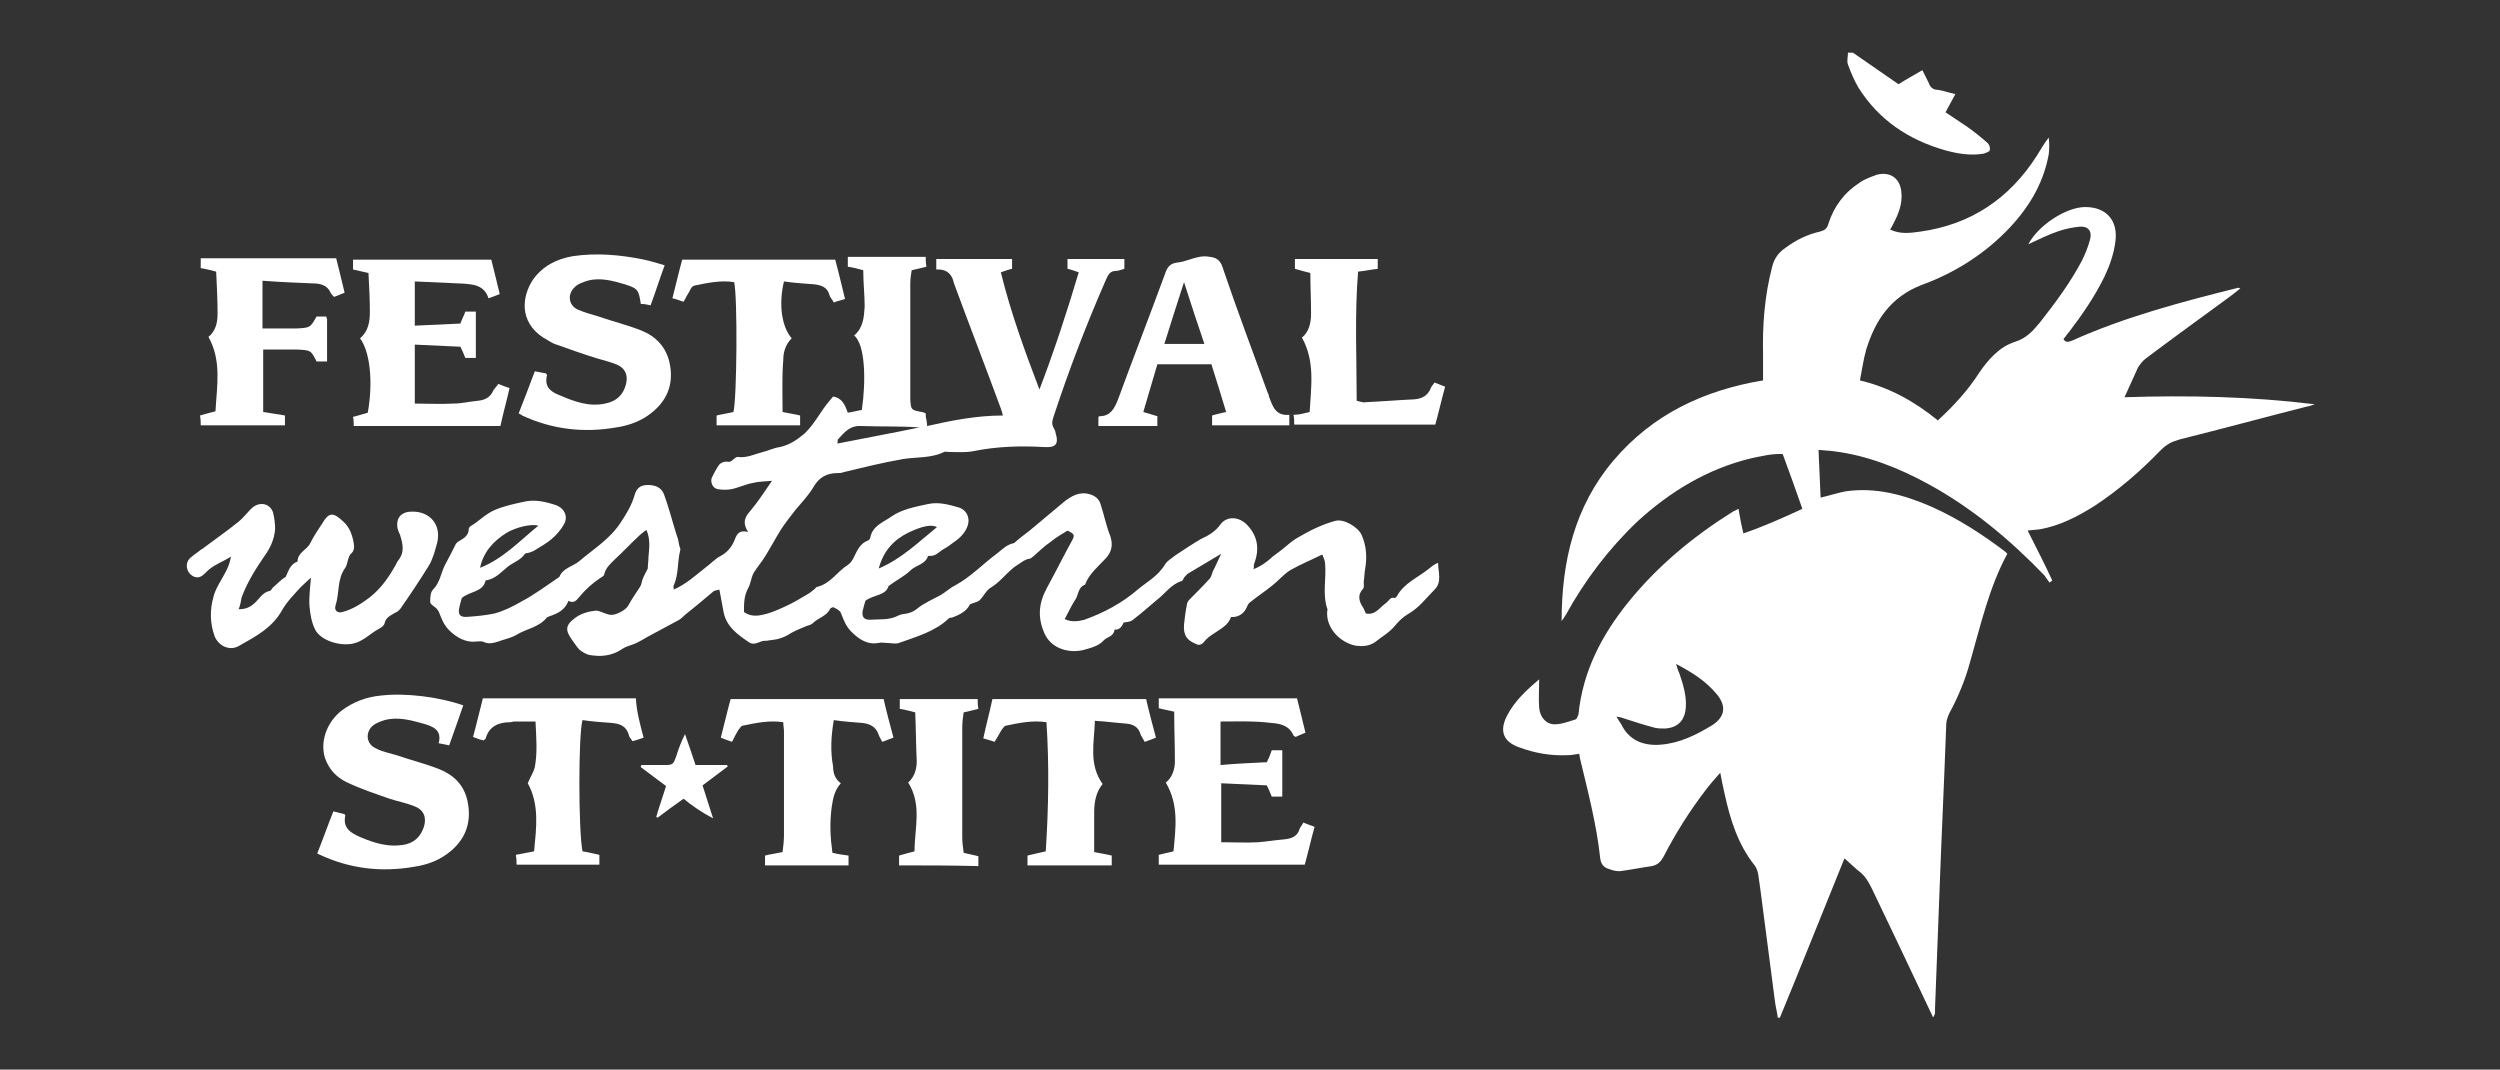 <?xml version="1.0" encoding="UTF-8"?> <svg xmlns="http://www.w3.org/2000/svg" xmlns:xlink="http://www.w3.org/1999/xlink" version="1.1" x="0px" y="0px" viewBox="0 0 356.2 152.4" style="enable-background:new 0 0 356.2 152.4;" xml:space="preserve"><rect x="0" y="0" width="356.2" height="152.4" fill="#333333" stroke="none"/> <style type="text/css"> .st0{fill:#FFFFFF;} .st1{display:none;} .st2{display:inline;fill:none;} </style> <g id="Logo"> <g> <path class="st0" d="M264,7.5c2.2,1.5,4.3,3,6.5,4.5c1.1-0.7,2.2-1.3,3.4-2c0.3,0.6,0.6,1.2,0.9,1.8c0.2,0.6,0.6,1,1.3,1 c0.8,0.1,1.5,0.4,2.5,0.6c-0.5,0.9-0.9,1.7-1.4,2.6c1,0.7,2,1.3,3,2c1,0.7,2,1.5,2.9,2.3c0.3,0.2,0.5,0.7,0.4,1.1 c0,0.2-0.6,0.4-0.9,0.5c-1.9,0.3-3.7,0-5.5-0.5c-5.2-1.5-9.4-4.3-12.3-8.9c-0.6-1-1.1-2.2-1.5-3.3c-0.2-0.5,0-1.1,0-1.7 C263.5,7.5,263.8,7.5,264,7.5z"></path> <path class="st0" d="M275.4,144.9c-0.3-0.6-0.6-1.3-0.9-1.9c-2.6-5.5-5.2-11-7.8-16.4c-0.5-1-1-1.9-2-2.6 c-0.6-0.5-1.2-1.1-1.9-1.7c-3.1,7.6-6.1,15.2-9.2,22.7c-0.1,0-0.2,0-0.3,0c-0.1-0.8-0.3-1.5-0.4-2.3c-0.7-5.4-1.4-10.7-2.1-16.1 c-0.1-0.7-0.2-1.4-0.3-2.1c-0.1-0.4-0.2-0.8-0.5-1.2c-2.4-3-3.5-6.6-4.3-10.3c-0.2-0.9-0.4-1.8-0.6-2.9c-0.8,0.9-1.5,1.7-2.1,2.5 c-2.3,3-4.3,6.2-6,9.5c-0.4,0.7-0.8,1.1-1.6,1.3c-1.5,0.2-2.9,0.5-4.4,0.7c-0.6,0.1-1.3-0.1-1.8-0.3c-0.7-0.2-1.1-0.7-1.2-1.5 c-0.5-4.7-1.7-9.3-2.8-13.9c-0.1-0.3-0.1-0.6-0.2-1c-0.6,0.1-1.2,0.2-1.7,0.2c-2.4,0.1-4.6-0.3-6.8-1.1c-2.3-0.8-2.9-2.3-1.8-4.5 c1.1-2.1,2.7-3.6,4.6-5.2c0,1.5-0.1,2.8,0,4c0.1,1.4,1,2.4,2.2,2.4c1,0,2-0.4,3-0.7c0.2-0.1,0.3-0.5,0.4-0.7 c0.6-6.1,3.3-11.3,7.1-16c4.2-5.2,9.3-9.4,14.9-12.9c0.2-0.1,0.4-0.2,0.8-0.4c0.2,1.2,0.4,2.3,0.7,3.5c2.9-1,5.6-2.2,8.4-3.5 c-0.9-2.6-1.8-5.1-2.8-7.8c-1.5-0.1-3,0.3-4.5,0.6c-6.2,1.5-11.5,4.7-16.2,9c-4.1,3.9-7.5,8.4-10.2,13.3c-0.2,0.3-0.4,0.6-0.6,0.9 c0-8.4,1.8-16.3,7.4-22.9c5.6-6.6,12.9-10,21.3-11.4c0-1.2,0-2.4,0-3.6c-0.1-4.2,0.2-8.4,1.3-12.6c0.3-1.2,0.9-2,1.9-2.7 c1.5-1.1,3.1-1.9,4.9-2.3c0.7-0.2,1-0.4,1.2-1.1c0.8-2.5,2.3-4.5,4.5-5.9c0.7-0.5,1.6-0.8,2.4-1.1c1.9-0.5,3.3,0.5,3.5,2.4 c0.2,1.7-0.4,3.2-1.2,4.7c-0.1,0.2-0.2,0.4-0.4,0.7c1.4,0.7,2.9,0.5,4.3,0.3c7.2-1,12.7-4.7,16.6-10.8c0.5-0.8,1-1.7,1.7-2.6 c0.1,0.8,0.1,1.6,0,2.4c-0.8,4.4-3.1,8-6.2,11.1c-3.4,3.4-7.5,5.9-11.9,7.5c-4.4,1.7-6.6,5-7.9,9.2c-0.4,1.4-0.6,2.9-0.9,4.4 c4.2,1,7.8,3,11.1,5.7c2.3-2.1,4.3-4.3,5.9-6.8c1.3-1.9,2.9-3.7,5.1-4.4c1.6-0.5,2.5-1.5,3.5-2.7c2.2-2.8,4.3-5.6,6-8.8 c0.5-1,0.9-2,1.2-3.1c0.3-1.2-0.3-1.9-1.5-1.8c-1,0.1-2,0.3-2.9,0.6c-1.5,0.5-2.9,1.2-4.4,1.9c1.4-2.7,5.4-5.3,8.1-5.3 c3,0,4.7,1.9,4.3,4.9c-0.2,1.7-0.8,3.4-1.5,4.9c-1.4,2.9-3.2,5.5-5.1,8c-0.3,0.3-0.5,0.7-0.8,1c0.3,0.6,0.8,0.4,1.3,0.2 c7.6-3.4,15.6-5.5,23.6-7.5c0,0,0.1,0,0.3,0.1c-0.5,0.4-1,0.8-1.4,1.1c-4.1,3-8.1,5.9-12.1,8.9c-0.4,0.3-0.8,0.8-1.1,1.3 c-0.6,1.3-1.2,2.7-1.9,4.2c9.1-0.3,18.1-0.1,27.1,1c-0.5,0.2-0.9,0.3-1.4,0.4c-5.9,1.5-11.8,3.1-17.8,4.6 c-1.1,0.3-1.9,0.7-2.7,1.5c-2.9,3-6,5.7-9.5,8c-2.4,1.5-4.9,2.8-7.7,3.3c-0.6,0.1-1.2,0.1-1.8,0.2c1.2,2.4,2.4,4.7,3.5,7.1 c-0.1,0.1-0.2,0.2-0.4,0.3c-0.2-0.3-0.5-0.7-0.7-1c-4.9-5.1-10.3-9.6-16.5-13c-4.2-2.3-8.7-4.1-13.5-4.7c-0.7-0.1-1.3-0.1-2.2-0.2 c0.1,2.3,0.2,4.6,0.3,6.8c1.3-0.3,2.5-0.7,3.6-0.9c4.3-0.6,8.3,0.5,12.2,2.2c3.8,1.7,7.2,3.9,10.5,6.4c0.1,0.1,0.2,0.2,0.3,0.3 c-2.6,4.8-3.8,10.2-5.3,15.4c-0.7,2.6-1.7,5-3,7.4c-0.2,0.5-0.4,1-0.4,1.5c-0.3,8.3-0.7,16.5-1,24.8c-0.2,5.2-0.4,10.5-0.6,15.7 c0,0.2,0,0.5,0,0.7C275.5,144.9,275.5,144.9,275.4,144.9z M238.8,94.6c0.2,0.6,0.3,1,0.5,1.4c0.5,1.5,1,3.1,0.9,4.7 c-0.1,1.9-1.1,3-3,3.1c-0.5,0-0.9,0-1.4-0.1c-1.5-0.4-3.1-0.9-4.6-1.4c-0.2-0.1-0.5-0.1-0.9-0.2c0.3,0.5,0.5,0.8,0.7,1.1 c1.1,2.3,3.2,3.1,5.6,2.9c2.7-0.2,5.1-1.4,7.4-2.8c1.8-1.2,2-2.7,0.6-4.4C243,97,241.1,95.8,238.8,94.6z"></path> <path class="st0" d="M133.4,38.4c0-0.6,0-1,0-1.5c3.6,0,7.2,0,10.8,0c0,0.5,0,0.9,0,1.4c-0.5,0.1-1,0.3-1.6,0.5 c1.4,5.7,3.4,11.2,5.5,16.7c2.1-5.5,3.9-11,5.6-16.7c-0.6-0.2-1.1-0.4-1.6-0.5c0-0.5,0-0.9,0-1.4c2.7,0,5.4,0,8.1,0 c0,0.5,0,0.9,0,1.4c-0.4,0.1-0.8,0.3-1.2,0.3c-0.8,0-1.1,0.5-1.4,1.2c-2.8,6.4-5.3,12.9-7.5,19.6c-0.2,0.6-0.3,1.1,0.1,1.7 c0.1,0.2,0.2,0.4,0.2,0.6c0.5,1.6,0,2.1-1.6,2c-3.4-0.2-6.8-0.1-10.2,0.6c-1.1,0.2-2.3,0.1-3.4,0.1c-0.2,0-0.5-0.1-0.7,0 c-1.8,0.9-3.9,0.7-5.8,1c-2.9,0.5-5.7,1.2-8.6,1.9c-0.2,0.1-0.5,0.1-0.7,0.1c-1.6,0-2.7,0.6-3.5,2c-0.7,1.2-1.7,2.2-2.6,3.3 c-0.7,0.9-1.4,1.8-2,2.7c-0.8,1.3-1.5,2.6-2.3,3.9c-0.5,0.8-1.1,1.5-1.6,2.3c-0.4,0.7-0.4,1.5-0.8,2.2c-0.6,1.1-0.6,2.2-0.6,3.4 c0.8,0.6,1.8,0.6,2.6,0.4c1.1-0.2,2.2-0.7,3.3-1.2c1.1-0.5,2.1-1.1,3.1-1.7c0.4-0.2,0.7-0.5,1.1-0.8c0.1-0.1,0.2-0.3,0.4-0.3 c1.9-0.5,2.8-2.2,4.3-3.1c0.4-0.3,0.7-0.7,0.9-1.2c0.5-1,0.9-1.9,2-2.3c0.1-0.1,0.3-0.2,0.3-0.4c0.3-1.7,1.9-2.2,3-3 c1.6-1.1,3.5-1.4,5.3-1.8c1.5-0.3,2.9,0.1,4.3,0.5c1.2,0.4,1.7,1.6,1.2,2.8c-0.4,1-1.2,1.7-2.1,2.3c-0.4,0.3-0.8,0.6-1.2,0.8 c-0.7,0.4-1.2,1.1-2.1,1c-0.1,0-0.2,0-0.2,0.1c-0.4,1.1-1.6,1.2-2.4,1.9c-0.9,0.9-2,1.4-3.2,2.3c-0.4,1.4-2.1,1.2-3.3,2.1 c-0.1,0.4-0.3,1-0.4,1.5c-0.1,0.8,0.2,1.2,1,1.2c1.4-0.1,2.8,0.1,4.1-0.6c0.2-0.1,0.5-0.2,0.7-0.2c0.8-0.1,1.4-0.3,2-0.8 c1-0.8,2.2-1.3,3.3-1.9c0.7-0.4,1.3-1,2.1-1.4c2.2-1.2,3.9-3,5.9-4.5c0.8-0.6,1.4-1.3,2.4-1.5c0.1,0,0.3-0.2,0.4-0.3 c0.8-0.7,1.7-1.3,2.5-2c1.4-1.2,2.9-2.4,4.3-3.6c1-0.8,2.2-1.5,3.6-1.1c0.8,0.2,1.4,0.7,1.6,1.4c0.5,1.5,0.8,3.1,1.4,4.6 c0.4,1.2,0.2,2.2-0.6,3.1c-1.1,1.2-2.4,2.2-3,3.8c-1.1,0.4-0.9,1.6-1.5,2.3c-0.5,0.8-0.9,1.7-1.4,2.6c1,0.5,2,0.3,2.8,0.1 c2.8-1,5.4-2.4,7.6-4.3c1.3-1.1,2.9-1.9,3.9-3.6c0.3-0.5,1-0.9,1.5-1.3c1.2-0.8,2.4-1.6,3.6-2.3c1.1-0.5,2.1-1.1,2.8-2.1 c0.9-1.2,2.6-1.1,3.7,0c1.6,1.6,1.9,3.5,1.1,5.6c-0.1,0.2,0,0.5-0.1,0.8c1-0.4,1.7-0.9,2.4-1.5c0.4-0.4,0.9-0.7,1.4-1.1 c0.8-0.6,1.6-1.4,2.5-1.9c1.7-1,3.5-1.9,5.4-2.4c1.2-0.3,3.2,0.9,3.7,2c0.7,1.6,0.8,3.2,0.5,4.9c-0.1,0.6-0.1,1.2-0.2,1.8 c0,0.3,0.1,0.8-0.1,1c-0.9,1-0.5,1.9,0.1,2.8c0.1,0.2,0.2,0.5,0.3,0.7c1.4,0.3,2-0.9,2.9-1.5c0.4-0.3,0.6-0.9,1.2-0.7 c0.1,0,0.2-0.1,0.3-0.2c1-1.9,3-2.7,4.5-3.9c0.4-0.3,0.8-0.7,1.4-0.9c0,1.3,0.6,2.7-0.5,3.8c-1.2,1.2-2.2,2.6-3.8,3.5 c-0.7,0.4-1.3,1-1.8,1.6c-0.8,1-1.9,1.6-2.9,2.4c-0.9,0.6-1.8,0.6-2.7,0.5c-2.2-0.4-4.3-2.5-4.1-4.9c0-0.1,0.1-0.3,0-0.4 c-0.7-2.1-0.1-4.3-0.3-6.4c0-0.4-0.2-0.8-0.4-1.3c-1.6,0.8-3.1,1.4-4.5,2.2c-1,0.6-1.7,1.5-2.6,2.2c-1.1,0.9-2.2,1.6-3.3,2.5 c-0.2,0.2-0.3,0.5-0.4,0.7c-0.4,0.9-1.3,1.4-2.2,1.3c-0.4,1.2-1.5,1.7-2.5,2.4c-0.5,0.3-1,0.7-1.3,1.1c-0.4,0.5-0.8,0.6-1.3,0.3 c-1.2-0.5-1.7-1.2-1.6-2.7c0.1-0.9,0.2-1.8,0.4-2.8c0-0.3,0.2-0.6,0.4-0.8c1-1,2-2,2.9-3c0.2-0.3,0.3-0.7,0.4-1 c0.4-0.7,0.7-1.5,1.2-2.5c-1.7,1-3.2,1.9-4.7,2.8c-0.2,0.1-0.4,0.4-0.6,0.6c-0.1,0.2-0.2,0.5-0.4,0.5c-1.5,0.5-2.3,1.8-3.5,2.7 c-1.2,1-2.3,2-3.5,2.9c-0.3,0.2-0.7,0.2-1.2,0.3c-0.2,0.4-0.5,1.1-1.3,1c-0.1,1-1,1-1.5,1.5c-0.8,0.9-1.9,1.1-2.9,1.4 c-2,0.5-4.6-0.1-5.6-2.4c-1-2.3-0.8-4.3,0.4-6.5c1.2-2.2,2.3-4.4,3.5-6.6c0.5-0.9,0.4-1-0.6-1.5c-0.8,0.5-1.7,1-2.4,1.6 c-0.9,0.6-1.7,1.4-2.5,2.1c-0.2,0.1-0.3,0.3-0.5,0.3c-0.7,0.1-1.1,0.5-1.6,0.8c-1.5,0.9-2.4,2.4-3.9,3.3c-0.7,0.4-1,1.2-1.6,1.8 c-0.3,0.3-0.7,0.3-1.4,0.6c-0.4,0.9-1.4,1.5-2.6,1.9c-0.1,0-0.3,0-0.4,0.1c-2,1.9-4.6,2.6-7.1,3.5c-0.5,0.2-1.2,0-1.8,0 c-0.4,0-0.7-0.1-1.1,0c-1.6,0.3-2.8-0.5-3.9-1.6c-0.8-0.8-1.1-1.7-1.5-2.7c-0.2-0.4-0.7-0.6-1.1-0.8c-0.2,0.1-0.3,0.1-0.4,0.2 c-0.5,1.1-1.7,1.3-2.5,2.1c-0.2,0.2-0.6,0.3-0.9,0.4c-0.7,0.3-1.5,0.6-2.2,1c-0.9,0.6-1.8,0.9-2.8,1c-0.3,0-0.5,0.1-0.8,0.1 c-0.8-0.1-1.5,0.8-2.4,0.2c-1.6-1.1-3.2-2.2-3.6-4.3c-0.2-1-0.4-2.1-0.6-3.2c-0.3,0.1-0.7,0.1-0.9,0.3c-1.3,1.1-2.6,2.2-4,3.3 c-0.3,0.3-0.6,0.6-1,0.8c-1.3,0.7-2.6,1.4-3.9,2.1c-0.6,0.3-1.2,0.7-1.8,1c-0.7,0.4-1.6,0.5-2.3,1c-1.5,1-3.1,1.1-4.7,0.8 c-0.4-0.1-0.9-0.4-1.3-0.7c-0.4-0.4-0.7-0.9-1-1.3c-1.1-1.5-1.1-2.2,0.4-3.3c0.8-0.6,1.9-0.9,2.9-1c0.6,0,1.3,0.5,2.1,0.6 c0.7,0.1,2.2-0.7,2.5-1.3c0.5-0.9,1.1-1.8,1.7-2.7c0.2-0.3,0.2-0.6,0.3-0.9c0.2-0.6,0.5-1.1,0.8-1.7c0-0.6,0.1-1.1,0.1-1.7 c0.1-1.2,0.3-2.5-0.3-3.8c-0.4,0.3-0.7,0.5-1,0.8c-1.2,1.1-2.3,2.3-3.5,3.4c-0.6,0.6-1.3,1.2-1.5,2.1c0,0.2-0.3,0.4-0.5,0.5 c-1.2,0.8-2.2,1.7-3.1,2.8c-0.4,0.5-0.8,0.9-1.5,0.5c-0.5,1.3-1.5,1.8-2.7,2.2c-0.2,0.1-0.3,0.1-0.4,0.2c-1.1,1.4-3,1.6-4.4,2.5 c-0.7,0.4-1.7,0.6-2.5,0.9c-0.6,0.2-1.3,0.4-2,0.1c-0.3-0.2-0.8-0.1-1.2-0.1c-1.4,0.2-2.8-0.6-3.8-1.6c-0.8-0.8-1.1-1.7-1.5-2.7 c-0.1-0.1-0.2-0.3-0.3-0.4c-0.3-0.3-0.9-0.6-0.9-0.9c0-0.6,0-1.4,0.4-1.8c1-1,1.1-2.3,1.7-3.5c0.5-0.9,1-1.9,1.5-2.9 c0.1-0.2,0.3-0.4,0.5-0.5c0.7-0.4,1.4-0.8,1.4-1.8c0-0.1,0.1-0.2,0.2-0.3c1.2-0.7,2.1-1.7,3.4-2.3c1.4-0.6,2.8-0.9,4.2-1.2 c1.6-0.4,3.2,0,4.7,0.5c1.2,0.5,1.7,1.7,1,2.8c-0.4,0.7-1,1.4-1.7,2c-0.7,0.6-1.6,1.1-2.4,1.6c-0.3,0.2-0.7,0.3-1,0.4 c-0.1,0-0.3,0-0.4,0.1c-0.6,0.9-1.6,1.2-2.4,1.8c-1,0.8-1.8,1.8-3.2,2c-0.4,1.7-2.2,1.5-3.4,2.5c-0.1,0.4-0.3,1-0.4,1.6 c-0.1,0.8,0.2,1.1,1,1.1c1.4-0.1,2.7-0.2,4.1-0.5c1.4-0.4,2.6-1,3.8-1.7c1.9-1,3.6-2.3,5.4-3.5c0.5-1.3,2-1.5,2.9-2.3 c2-1.7,4.3-3.1,5.8-5.4c0.8-1.2,1.6-2.5,2-3.9c0.3-1.1,0.9-1.5,1.9-1.5c1,0,1.9,0.3,2.3,1.3c0.7,1.9,1.2,3.9,1.8,5.8 c0.2,0.5,0.3,1,0.4,1.6c0.1,0.2,0.2,0.5,0.1,0.7c-0.4,1.6-0.2,3.4-0.9,4.9c-0.1,0.1,0,0.3,0,0.6c1.8-0.8,3.2-2.1,4.6-3.2 c0.7-0.5,1.3-1.2,2.1-1.6c0.9-0.5,1.5-1.2,1.9-2.1c0.3-0.7,0.5-1.7,2-1.3c-0.9-1.4-0.4-2.2,0.3-3c1.1-1.3,2-2.7,3.1-4.3 c-1,0.1-1.9,0.1-2.7,0.3c-1.1,0.2-2.1,0.7-3.1,0.9c-0.6,0.1-1.3,0.1-1.9,0c-0.7-0.1-1.1-0.9-0.9-1.6c0.3-0.6,0.6-1.2,1-1.8 c0.3-0.4,0.8-0.6,1.4-0.5c0.4,0.1,0.9-0.7,1.3-0.7c1.3,0.2,2.4-0.4,3.6-0.7c0.8-0.2,1.6-0.6,2.4-0.7c1.4-0.3,2.4-1,3.5-1.9 c1.5-1.4,2.3-3.2,3.6-4.7c0.2-0.2,0.3-0.4,0.5-0.6c1.3,0.2,1.7,1.2,2.1,2.3c0.7-0.1,1.4-0.3,2-0.4c0.6-4.1,0.5-9.3-1.1-10.6 c1.3-1.1,1.4-2.6,1.5-4.1c0-1.7-0.2-3.4-0.2-5.2c-0.8-0.2-1.4-0.4-2.2-0.5c0-0.5,0-0.9,0-1.4c3.7,0,7.3,0,11.1,0 c0,0.4,0,0.9,0.1,1.4c-0.7,0.2-1.3,0.3-2.1,0.5c-0.1,0.6-0.2,1.2-0.2,1.9c0,5.4,0,10.7,0,16.1c0,0.1,0,0.3,0,0.4 c0.1,1.5,0.1,1.5,1.6,1.8c0.2,0,0.4,0.1,0.6,0.2c0,0.3,0,0.6,0.1,0.9c0,0.2,0.1,0.5,0.1,0.9c3.5-0.8,7.1-1.5,10.8-1.5 c-0.1-0.4-0.2-0.7-0.3-1c-2.2-6-4.5-11.9-6.7-17.9C135.7,39.3,135.1,38.3,133.4,38.4z M125.2,81c3.3-1.4,5.7-3.8,8.3-5.9 c-0.8-0.4-2-0.2-4.1,0.8C127.4,76.9,125.9,78.4,125.2,81z M68.4,80.9c3.3-1.3,5.6-3.8,8.3-6c-1-0.3-3.1,0.2-4.5,1 C70.3,77.1,68.9,78.6,68.4,80.9z M119.3,63.2c4-0.8,7.9-1.5,11.7-2.3c-2.8-0.2-5.5-0.1-8.3-0.2c-1.6-0.1-2.4,0.9-3.3,1.9 C119.3,62.7,119.4,62.9,119.3,63.2z"></path> <path class="st0" d="M34,86.8c0.9,0,1.5-0.2,2.2-0.8c0.7-0.6,1.2-1.6,2.2-1.8c0.2,0,0.3-0.3,0.5-0.5c0.6-0.5,1.1-1.1,1.8-1.5 c0.4-0.8,0.6-1.8,1.7-2.2c0-1.3,1.3-1.6,1.8-2.6c0.5-1,1.1-1.9,1.7-2.8c1-1.7,1.6-1.6,3-0.3c0.9,0.8,1.3,1.9,1.5,3.1 c0.1,0.5,0.1,1.1-0.4,1.5c-0.2,0.2-0.3,0.5-0.4,0.8c-0.1,0.4-0.2,0.9-0.4,1.2c-1.2,1.6-0.8,3.6-1.4,5.4c-0.2,0.7,0.3,1.1,1,0.9 c1.5-0.4,2.7-1.2,3.9-2.1c1.5-1.2,2.6-2.7,3.5-4.3c0.2-0.3,0.3-0.6,0.5-0.9c1-1.2,0.7-2.4,0.3-3.7c-0.2-0.4-0.4-0.9-0.4-1.3 c-0.1-1.2,0.7-2,2-2c2.6-0.1,4.3,1.8,3.7,4.4c-0.3,1.1-0.6,2.3-1.2,3.3c-1.3,2.1-2.7,4.2-4.1,6.2c-0.2,0.2-0.4,0.4-0.7,0.5 c-0.6,0.4-1.3,0.6-1.5,1.5c-0.1,0.4-0.6,0.7-1,0.9c-1.2,0.7-2.1,1.7-3.5,2c-1.8,0.4-4.6-0.4-5.4-2c-0.5-1-0.7-2.2-0.8-3.3 c-0.1-1.3,0.1-2.6,0.2-4.1c-0.5,0.5-1,0.9-1.4,1.3c-1,1.1-2.1,2.2-2.8,3.5c-1.4,2.4-3.7,3.6-6,4.9c-1.3,0.8-2.9,0.1-3.5-1.3 c-0.7-1.9-0.7-3.8-0.2-5.6c0.3-1.3,1.2-2.5,1.8-3.7c0.3-0.6,0.6-1.3,0.7-2.1c-1.2,0.8-2.6,1.2-3.6,2.3c-0.5,0.5-1,0.9-1.8,0.5 c-0.9-0.5-1.2-1.7-0.5-2.5c0.4-0.4,0.9-0.7,1.4-1.1c0.2-0.2,0.5-0.3,0.7-0.5c1.6-1.2,3.2-2.3,4.8-3.6c0.8-0.6,1.4-1.5,2.1-2.1 c1.1-0.9,2.5-0.5,2.9,0.7c0.2,0.8,0.3,1.6,0.3,2.4c-0.1,1.4-0.7,2.7-1.5,3.8c-1.3,1.9-2.5,3.8-3.3,6C34.3,85.9,34.2,86.3,34,86.8z "></path> <path class="st0" d="M45.2,121.6c0.8-2,1.5-4,2.3-6c0.5,0.1,1.1,0.3,1.6,0.4c0.1,0.2,0.1,0.2,0.1,0.2c-0.4,1.8,0.8,2.5,2.2,3.1 c1.9,0.8,3.8,1.4,5.9,1.1c1.6-0.2,2.6-1.1,3.1-2.6c0.4-1.3,0-2.4-1.3-2.9c-1.2-0.5-2.4-0.7-3.6-1.1c-2-0.7-4.1-1.4-6-2.3 c-1.5-0.7-2.6-1.8-3.2-3.5c-0.7-2.3,0.2-5,2.3-6.7c1.7-1.3,3.6-2,5.7-2.2c3.5-0.4,8.3,0.2,11.7,1.4c-0.6,1.8-1.3,3.7-2,5.7 c-0.5-0.1-0.9-0.2-1.5-0.3c0.5-1.9-0.8-2.4-2.2-2.8c-1.8-0.5-3.6-1-5.5-0.5c-0.6,0.2-1.2,0.4-1.7,0.8c-1.1,1-0.9,2.6,0.4,3.2 c0.9,0.5,2,0.7,3,1c2,0.7,4.1,1.2,6.1,2c2,0.8,3.5,2.2,4,4.5c0.6,2.8-0.1,5.2-2.3,7.1c-1.5,1.3-3.3,2-5.3,2.3 c-4.6,0.8-9.1,0.3-13.4-1.7C45.6,121.8,45.4,121.7,45.2,121.6z"></path> <path class="st0" d="M94.7,37.8c-0.7,1.9-1.3,3.8-2,5.7c-0.5-0.1-0.9-0.2-1.4-0.2c-0.3-2-0.4-2.2-2.3-2.8c-1.7-0.5-3.5-1-5.3-0.5 c-0.6,0.2-1.3,0.4-1.8,0.9c-1.1,1-0.9,2.6,0.4,3.2c0.9,0.4,2,0.7,3,1c2,0.7,4.1,1.2,6.1,2c2,0.8,3.5,2.3,4,4.6 c0.6,2.8-0.2,5.1-2.3,6.9c-1.5,1.3-3.3,2-5.3,2.3c-4.6,0.8-9.1,0.3-13.4-1.7c-0.1-0.1-0.3-0.2-0.5-0.3c0.8-2,1.5-3.9,2.3-6 c0.5,0.1,1.1,0.2,1.6,0.3c0.1,0.2,0.2,0.3,0.1,0.4c-0.3,1.5,0.5,2.2,1.8,2.7c2.1,0.9,4.2,1.7,6.5,1.2c1.6-0.3,2.6-1.2,3-2.8 c0.3-1.2-0.1-2.2-1.2-2.7c-0.9-0.4-1.8-0.6-2.8-0.9c-2-0.6-3.9-1.3-5.9-2c-0.7-0.2-1.3-0.7-1.9-1c-3.5-2.3-3-5.9-1.5-8.2 c1.4-2,3.4-3,5.7-3.4C85,36,88.4,36.3,91.8,37C92.7,37.2,93.7,37.5,94.7,37.8z"></path> <path class="st0" d="M180.5,108.6c0.3-0.6,0.5-1.1,0.7-1.7c0.5,0,0.9,0,1.5,0c0,2.2,0,4.3,0,6.6c-0.5,0-0.9,0-1.5,0 c-0.2-0.5-0.4-1-0.7-1.6c-2.1-0.1-4.3-0.2-6.5-0.3c0,2.8,0,5.5,0,8.4c1.9,0,3.6,0.1,5.3,0c1.2-0.1,2.4-0.3,3.6-0.4 c1.1-0.1,2-0.4,2.3-1.6c0.1-0.2,0.3-0.4,0.5-0.8c0.5,0.2,1,0.4,1.6,0.6c-0.5,1.8-0.9,3.6-1.4,5.4c-7,0-13.8,0-20.8,0 c0-0.4,0-0.9,0-1.4c0.7-0.2,1.3-0.3,2.1-0.5c0.3-3.3,0.8-6.6-1.1-9.8c0.9-0.7,1.3-1.9,1.3-3c0-2.3-0.1-4.7-0.1-7.1 c-0.8-0.2-1.5-0.3-2.2-0.5c0-0.4,0-0.9,0-1.4c6.6,0,13.1,0,19.7,0c0.4,1.6,0.8,3.2,1.2,4.9c-0.5,0.2-1,0.4-1.4,0.6 c-0.1-0.1-0.2-0.1-0.3-0.2c-0.6-1.4-1.8-1.7-3.2-1.8c-2.4-0.3-4.7-0.2-7.2-0.2c0,2,0,4,0,6.2C176.2,108.8,178.3,108.7,180.5,108.6 z"></path> <path class="st0" d="M71,54.7c0.5,0.2,1,0.4,1.6,0.6c-0.4,1.8-0.9,3.5-1.3,5.4c-6.9,0-13.9,0-20.9,0c0-0.4,0-0.8-0.1-1.3 c0.7-0.2,1.5-0.4,2.1-0.6c0.8-4.5,0.3-8.7-1.1-10.6c1.2-1,1.4-2.4,1.4-3.8c0-1.8-0.1-3.6-0.2-5.5c-0.8-0.2-1.4-0.3-2.2-0.5 c0-0.5,0-0.9,0-1.4c6.6,0,13.1,0,19.7,0c0.4,1.6,0.8,3.2,1.2,4.9c-0.5,0.2-1,0.4-1.6,0.6c-0.6-1.9-2.2-2-3.8-2.1 c-2.2-0.1-4.4-0.2-6.7-0.3c0,2.1,0,4.1,0,6.3c2.2-0.1,4.3-0.2,6.5-0.3c0.2-0.6,0.5-1.1,0.7-1.7c0.5,0,1,0,1.5,0c0,2.2,0,4.3,0,6.6 c-0.5,0-0.9,0-1.5,0c-0.2-0.5-0.4-1-0.7-1.6c-2.2-0.1-4.4-0.2-6.5-0.3c0,2.9,0,5.5,0,8.4c1.9,0,3.7,0.1,5.5,0 c1.2,0,2.3-0.3,3.5-0.4c1-0.1,1.8-0.5,2.2-1.5C70.6,55.2,70.8,55,71,54.7z"></path> <path class="st0" d="M183.7,59.1c0,0.6,0,1.1,0,1.5c-3.7,0-7.3,0-11,0c0-0.4,0-0.9,0-1.4c0.6-0.2,1.2-0.3,2-0.5 c-0.7-2.3-1.4-4.6-2.1-6.8c-2.6,0-5.2,0-7.7,0c-0.7,2.3-1.3,4.5-2,6.8c0.7,0.2,1.3,0.4,2,0.6c0,0.5,0,0.9,0,1.4 c-2.8,0-5.5,0-8.4,0c0-0.4,0-0.9,0-1.3c0.1-0.1,0.2-0.1,0.2-0.1c1.5,0,2.1-1.1,2.6-2.4c2.2-6,4.5-11.9,6.7-17.9 c0.3-0.9,0.7-1.5,1.8-1.6c1-0.1,2-0.6,3.1-0.8c0.5-0.1,1-0.1,1.5,0c1.1,0.1,1.6,0.7,1.9,1.8c2,5.9,4.2,11.7,6.3,17.5 c0.1,0.2,0.2,0.4,0.2,0.6C181.3,57.8,181.7,59.3,183.7,59.1z M171.6,49c-1-2.9-1.9-5.7-2.9-8.8c-1,3.1-1.9,5.9-2.8,8.8 C167.8,49,169.6,49,171.6,49z"></path> <path class="st0" d="M37.4,40c0,2.4,0,4.6,0,6.8c1.1,0,2.2,0,3.3,0c0.5,0,1,0,1.5,0c2-0.1,2-0.1,2.9-1.7c0.4,0,0.9,0,1.4,0 c0,0.2,0.1,0.3,0.1,0.4c0,2,0,4,0,6c-0.5,0-1,0-1.5,0c-0.8-1.6-0.8-1.6-2.8-1.7c-1.6,0-3.2,0-4.8,0c0,3,0,5.9,0,8.9 c1.1,0.2,2.1,0.3,3.1,0.5c0,0.5,0,0.9,0,1.4c-4,0-7.9,0-12,0c0-0.4,0-0.8-0.1-1.4c0.7-0.2,1.4-0.4,2.2-0.6c0.2-3.6,0.9-7.2-1-10.6 c1-0.8,1.3-2,1.3-3.3c0-2-0.1-3.9-0.2-6c-0.8-0.2-1.5-0.4-2.2-0.5c0-0.5,0-0.9,0-1.4c6.4,0,12.8,0,19.3,0c0.4,1.6,0.8,3.2,1.2,4.9 c-0.5,0.2-0.9,0.4-1.5,0.6c-0.2-0.2-0.4-0.4-0.5-0.6c-0.4-0.9-1.1-1.2-2-1.3C42.6,40.3,40.1,40.2,37.4,40z"></path> <path class="st0" d="M119.8,111.6c-0.9,1-1.1,2.1-1.3,3.4c-0.3,2.2-0.2,4.3,0.1,6.5c0.8,0.2,1.5,0.3,2.3,0.4c0,0.5,0,0.9,0,1.4 c-3.9,0-7.9,0-11.9,0c0-0.4,0-0.9,0-1.4c0.8-0.2,1.6-0.3,2.5-0.5c0.1-0.8,0.2-1.6,0.2-2.4c0-4.9,0-9.9,0-14.8 c0-0.4-0.1-0.8-0.1-1.3c-2-0.3-3.9,0.1-5.8,0.5c-0.2,0-0.4,0.4-0.6,0.6c-0.3,0.5-0.6,1.1-0.9,1.7c-0.6-0.2-1.1-0.4-1.6-0.6 c0.5-1.9,0.9-3.7,1.4-5.5c7.2,0,14.5,0,21.8,0c0.4,1.8,0.9,3.6,1.4,5.5c-0.5,0.2-1.1,0.4-1.6,0.6c-0.2-0.4-0.4-0.7-0.5-1 c-0.4-1.2-1.3-1.6-2.4-1.7c-1.3-0.1-2.7-0.2-4-0.4c-0.4,2.3-0.5,4.5-0.1,6.6C118.7,110.2,119,111,119.8,111.6z"></path> <path class="st0" d="M163.3,99.6c0.4,1.8,0.9,3.6,1.4,5.5c-0.5,0.2-1,0.4-1.6,0.6c-0.2-0.4-0.5-0.8-0.6-1.1c-0.3-1-1-1.4-2-1.5 c-1.4-0.1-2.8-0.3-4.5-0.4c-0.1,3.2-0.9,6.2,1.1,9c-0.9,1.1-1.2,2.5-1.2,4c0,1.9,0,3.7,0,5.7c0.9,0.2,1.7,0.3,2.5,0.5 c0,0.5,0,0.9,0,1.4c-4,0-7.9,0-12,0c0-0.4,0-0.9,0-1.4c0.8-0.2,1.7-0.4,2.6-0.6c0.4-6.2,0.5-12.3,0.1-18.4c-2-0.3-3.9,0.1-5.8,0.5 c-0.2,0-0.4,0.4-0.6,0.6c-0.3,0.5-0.6,1.1-1,1.7c-0.5-0.2-1-0.3-1.6-0.5c0.4-1.9,0.9-3.7,1.3-5.6C148.7,99.6,156,99.6,163.3,99.6z "></path> <path class="st0" d="M111.5,58.7c0.9,0.2,1.7,0.3,2.5,0.5c0,0.5,0,0.9,0,1.4c-3.9,0-7.9,0-11.9,0c0-0.4,0-0.8,0-1.4 c0.8-0.2,1.6-0.3,2.4-0.5c0.5-1.9,0.6-16.5,0.1-18.5c-1.9-0.3-3.8,0.1-5.7,0.5c-0.3,0.1-0.5,0.4-0.6,0.7c-0.3,0.5-0.6,1-0.9,1.6 c-0.6-0.2-1.1-0.4-1.6-0.5c0.5-1.9,0.9-3.7,1.4-5.5c7.2,0,14.5,0,21.8,0c0.5,1.8,0.9,3.6,1.4,5.6c-0.6,0.2-1.1,0.3-1.6,0.5 c-0.2-0.4-0.5-0.7-0.6-1c-0.3-1.2-1.2-1.5-2.3-1.6c-1.4-0.1-2.8-0.2-4.2-0.4c-0.8,3.3-0.3,6.5,1.1,8.1c-0.9,0.9-1.2,2-1.2,3.1 C111.4,53.7,111.5,56.2,111.5,58.7z"></path> <path class="st0" d="M91.7,105.1c-0.6,0.2-1.1,0.4-1.6,0.5c-0.2-0.4-0.5-0.6-0.5-0.9c-0.4-1.3-1.3-1.6-2.5-1.7 c-1.4-0.1-2.8-0.2-4.1-0.4c-0.6,1.9-0.6,15.8,0,18.7c0.7,0.1,1.5,0.3,2.4,0.5c0,0.5,0,0.9,0,1.4c-3.9,0-7.8,0-11.8,0 c0-0.4,0-0.8-0.1-1.4c0.9-0.2,1.7-0.3,2.6-0.5c0.3-3.3,0.8-6.6-0.9-9.7c0.3-0.8,0.8-1.5,1-2.3c0.4-2.1,0.2-4.3,0.1-6.5 c-1.1,0-2,0-3,0c-0.2,0-0.4,0.1-0.6,0.1c-1.7,0-3,0.6-3.5,2.3c0,0.1-0.2,0.2-0.3,0.3c-0.2-0.1-0.5-0.1-0.7-0.2 c-0.3-0.1-0.5-0.2-0.8-0.3c0.5-1.8,0.9-3.6,1.4-5.5c7.2,0,14.5,0,21.8,0C90.7,101.4,91.2,103.2,91.7,105.1z"></path> <path class="st0" d="M186.6,58.7c0.2-3.6,0.8-7.2-1.1-10.6c1-0.8,1.3-2.1,1.3-3.4c0-1.9-0.1-3.9-0.1-5.8c-0.8-0.2-1.5-0.4-2.2-0.6 c0-0.5,0-0.9,0-1.4c3.9,0,7.8,0,11.8,0c0,0.5,0,0.9,0,1.4c-0.9,0.1-1.8,0.3-2.8,0.4c-0.5,6.1-0.2,12.2-0.2,18.4 c0.5,0.1,0.9,0.3,1.3,0.2c2.3-0.1,4.6-0.3,6.9-0.4c1.2-0.1,2-0.6,2.4-1.7c0.1-0.2,0.3-0.4,0.5-0.7c0.5,0.2,1,0.4,1.5,0.6 c-0.5,1.8-0.9,3.6-1.4,5.4c-6.7,0-13.4,0-20.1,0c0-0.4,0-0.9-0.1-1.4C185.1,59.1,185.8,58.9,186.6,58.7z"></path> <path class="st0" d="M128.1,123.3c0-0.5,0-0.9,0-1.4c0.7-0.2,1.4-0.4,2.2-0.6c0-3.3,1.1-6.6-0.9-9.8c1-0.9,1.3-2.2,1.2-3.5 c-0.1-2.1-0.1-4.3-0.2-6.5c-0.8-0.2-1.5-0.4-2.2-0.5c0-0.4,0-0.9,0-1.4c3.7,0,7.3,0,11.1,0c0,0.5,0,0.9,0.1,1.4 c-0.7,0.2-1.3,0.3-2.1,0.5c-0.1,0.7-0.2,1.4-0.2,2.2c0,5.2,0,10.4,0,15.6c0,0.7,0.1,1.4,0.2,2.2c0.7,0.2,1.4,0.3,2.1,0.5 c0,0.5,0,0.9,0,1.4C135.4,123.3,131.8,123.3,128.1,123.3z"></path> <path class="st0" d="M97.4,113.8c-1.3,0.9-2.5,1.8-3.7,2.7c-0.1,0-0.1-0.1-0.2-0.1c0.4-1.4,0.9-2.8,1.4-4.4 c-1.2-0.9-2.4-1.8-3.6-2.7c0-0.1,0-0.2,0.1-0.3c1,0,2.1,0,3.1,0c1.4,0,1.4,0,1.9-1.4c0.3-1,0.7-2,1.2-3c0.5,1.4,1,2.9,1.5,4.4 c1.5,0,3,0,4.5,0c0,0.1,0.1,0.2,0.1,0.2c-1.2,0.9-2.4,1.8-3.6,2.7c0.5,1.5,0.9,2.9,1.5,4.7C99.9,115.7,98.6,114.8,97.4,113.8z"></path> </g> </g> <g id="Safety" class="st1"> <rect y="0" class="st2" width="25.4" height="25.4"></rect> <rect y="127" class="st2" width="25.4" height="25.4"></rect> <rect x="330.8" y="0" class="st2" width="25.4" height="25.4"></rect> <rect x="330.8" y="127" class="st2" width="25.4" height="25.4"></rect> </g> </svg> 